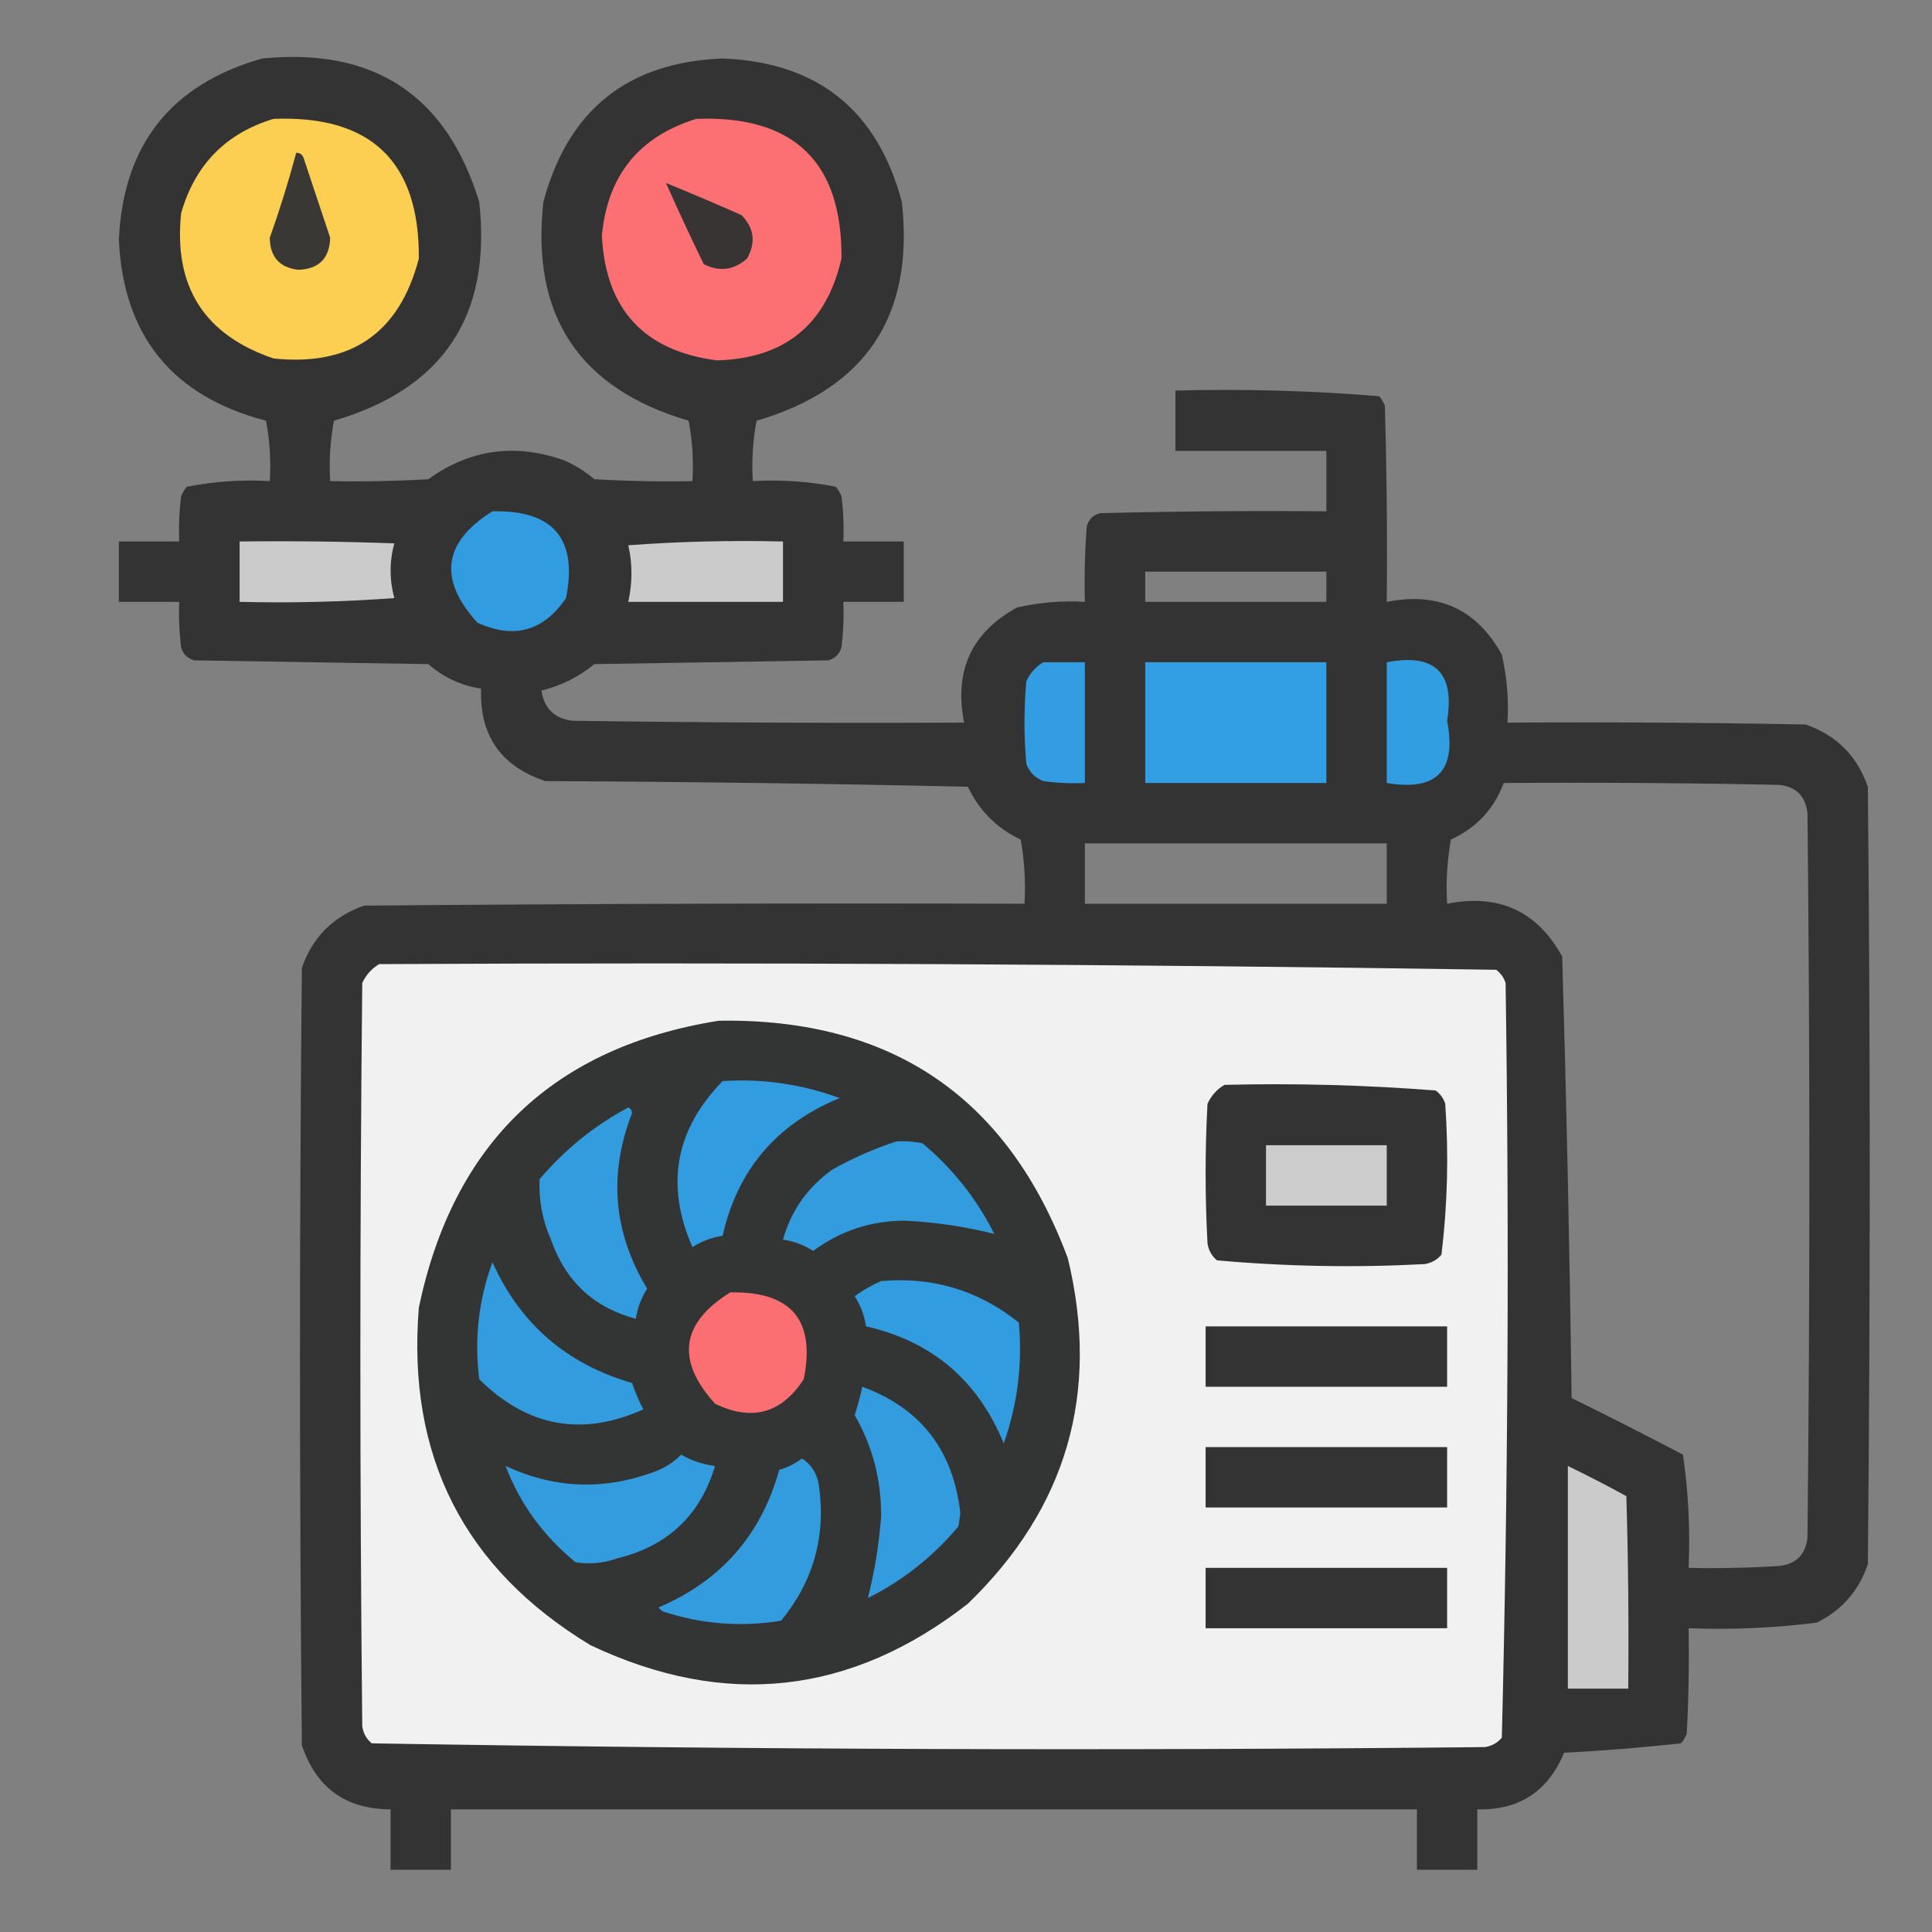 <?xml version="1.0" encoding="UTF-8"?>
<svg xmlns="http://www.w3.org/2000/svg" xmlns:xlink="http://www.w3.org/1999/xlink" version="1.1" width="512px" height="512px" style="shape-rendering:geometricPrecision; text-rendering:geometricPrecision; image-rendering:optimizeQuality; fill-rule:evenodd; clip-rule:evenodd">
  <rect width="100%" height="100%" fill="#808080" stroke="none"/>
  <g>
    <path style="opacity:0.991" fill="#333333" d="M 69.5,15.5 C 99.16,12.565 118.326,25.231 127,53.5C 130.334,83.651 117.501,102.985 88.5,111.5C 87.505,116.792 87.172,122.125 87.5,127.5C 96.173,127.666 104.84,127.5 113.5,127C 124.54,119.054 136.54,117.387 149.5,122C 152.433,123.271 155.099,124.938 157.5,127C 166.16,127.5 174.827,127.666 183.5,127.5C 183.828,122.125 183.495,116.792 182.5,111.5C 153.499,102.985 140.666,83.651 144,53.5C 150.528,29.134 166.361,16.467 191.5,15.5C 216.639,16.467 232.472,29.134 239,53.5C 242.334,83.651 229.501,102.985 200.5,111.5C 199.505,116.792 199.172,122.125 199.5,127.5C 206.947,127.071 214.281,127.571 221.5,129C 222.126,129.75 222.626,130.584 223,131.5C 223.499,135.486 223.666,139.486 223.5,143.5C 228.833,143.5 234.167,143.5 239.5,143.5C 239.5,148.833 239.5,154.167 239.5,159.5C 234.167,159.5 228.833,159.5 223.5,159.5C 223.666,163.514 223.499,167.514 223,171.5C 222.5,173.333 221.333,174.5 219.5,175C 198.833,175.333 178.167,175.667 157.5,176C 153.391,179.388 148.725,181.721 143.5,183C 144.167,187.667 146.833,190.333 151.5,191C 186.165,191.5 220.832,191.667 255.5,191.5C 252.779,177.792 257.446,167.625 269.5,161C 275.407,159.639 281.407,159.139 287.5,159.5C 287.334,152.825 287.5,146.158 288,139.5C 288.5,137.667 289.667,136.5 291.5,136C 311.497,135.5 331.497,135.333 351.5,135.5C 351.5,130.167 351.5,124.833 351.5,119.5C 338.167,119.5 324.833,119.5 311.5,119.5C 311.5,114.167 311.5,108.833 311.5,103.5C 329.594,103.027 347.594,103.527 365.5,105C 366.126,105.75 366.626,106.584 367,107.5C 367.5,124.83 367.667,142.163 367.5,159.5C 381.208,156.779 391.375,161.446 398,173.5C 399.361,179.407 399.861,185.407 399.5,191.5C 425.835,191.333 452.169,191.5 478.5,192C 486.667,194.833 492.167,200.333 495,208.5C 495.667,277.167 495.667,345.833 495,414.5C 492.649,421.519 488.149,426.686 481.5,430C 470.244,431.433 458.91,431.933 447.5,431.5C 447.666,440.839 447.5,450.173 447,459.5C 446.626,460.416 446.126,461.25 445.5,462C 435.248,463.121 424.915,463.954 414.5,464.5C 410.238,474.769 402.571,479.769 391.5,479.5C 391.5,484.833 391.5,490.167 391.5,495.5C 386.167,495.5 380.833,495.5 375.5,495.5C 375.5,490.167 375.5,484.833 375.5,479.5C 290.167,479.5 204.833,479.5 119.5,479.5C 119.5,484.833 119.5,490.167 119.5,495.5C 114.167,495.5 108.833,495.5 103.5,495.5C 103.5,490.167 103.5,484.833 103.5,479.5C 91.629,479.468 83.796,473.802 80,462.5C 79.333,393.833 79.333,325.167 80,256.5C 82.833,248.333 88.333,242.833 96.5,240C 154.832,239.5 213.166,239.333 271.5,239.5C 271.829,233.794 271.495,228.128 270.5,222.5C 264.167,219.5 259.5,214.833 256.5,208.5C 219.171,207.667 181.838,207.167 144.5,207C 132.721,203.057 127.054,194.89 127.5,182.5C 122.204,181.685 117.537,179.519 113.5,176C 92.833,175.667 72.167,175.333 51.5,175C 49.667,174.5 48.5,173.333 48,171.5C 47.501,167.514 47.334,163.514 47.5,159.5C 42.167,159.5 36.833,159.5 31.5,159.5C 31.5,154.167 31.5,148.833 31.5,143.5C 36.833,143.5 42.167,143.5 47.5,143.5C 47.334,139.486 47.501,135.486 48,131.5C 48.374,130.584 48.874,129.75 49.5,129C 56.719,127.571 64.053,127.071 71.5,127.5C 71.828,122.125 71.495,116.792 70.5,111.5C 45.675,105.017 32.675,89.017 31.5,63.5C 32.663,38.342 45.33,22.342 69.5,15.5 Z M 303.5,151.5 C 319.5,151.5 335.5,151.5 351.5,151.5C 351.5,154.167 351.5,156.833 351.5,159.5C 335.5,159.5 319.5,159.5 303.5,159.5C 303.5,156.833 303.5,154.167 303.5,151.5 Z M 398.5,207.5 C 422.836,207.333 447.169,207.5 471.5,208C 476,208.5 478.5,211 479,215.5C 479.667,279.5 479.667,343.5 479,407.5C 478.5,412 476,414.5 471.5,415C 463.507,415.5 455.507,415.666 447.5,415.5C 447.949,405.395 447.449,395.395 446,385.5C 436.245,380.372 426.411,375.372 416.5,370.5C 415.983,331.445 415.149,292.445 414,253.5C 407.375,241.446 397.208,236.779 383.5,239.5C 383.171,233.794 383.505,228.128 384.5,222.5C 391.273,219.396 395.939,214.396 398.5,207.5 Z M 287.5,223.5 C 314.167,223.5 340.833,223.5 367.5,223.5C 367.5,228.833 367.5,234.167 367.5,239.5C 340.833,239.5 314.167,239.5 287.5,239.5C 287.5,234.167 287.5,228.833 287.5,223.5 Z"></path>
  </g>
  <g>
    <path style="opacity:1" fill="#fcce51" d="M 72.5,31.5 C 98.336,30.506 111.17,42.839 111,68.5C 105.848,88.298 93.015,97.131 72.5,95C 54.128,88.772 45.961,75.939 48,56.5C 51.683,43.651 59.85,35.318 72.5,31.5 Z"></path>
  </g>
  <g>
    <path style="opacity:1" fill="#fc7074" d="M 184.5,31.5 C 210.366,30.536 223.199,42.869 223,68.5C 218.997,86.007 207.997,95.007 190,95.5C 170.686,93.017 160.519,82.017 159.5,62.5C 160.964,46.547 169.298,36.214 184.5,31.5 Z"></path>
  </g>
  <g>
    <path style="opacity:1" fill="#3a3834" d="M 78.5,40.5 C 79.497,40.47 80.164,40.97 80.5,42C 82.838,49.013 85.171,56.013 87.5,63C 87.333,68.5 84.5,71.333 79,71.5C 74.047,70.878 71.547,68.044 71.5,63C 74.138,55.586 76.472,48.086 78.5,40.5 Z"></path>
  </g>
  <g>
    <path style="opacity:1" fill="#383434" d="M 176.5,48.5 C 183.218,51.238 189.884,54.072 196.5,57C 199.848,60.419 200.348,64.252 198,68.5C 194.498,71.601 190.665,72.101 186.5,70C 183.043,62.918 179.71,55.751 176.5,48.5 Z"></path>
  </g>
  <g>
    <path style="opacity:1" fill="#329ce0" d="M 130.5,135.5 C 146.644,135.137 153.144,142.804 150,158.5C 144.039,167.283 136.206,169.449 126.5,165C 116.083,153.501 117.416,143.667 130.5,135.5 Z"></path>
  </g>
  <g>
    <path style="opacity:1" fill="#cbcbcb" d="M 63.5,143.5 C 77.171,143.333 90.837,143.5 104.5,144C 103.188,148.803 103.188,153.636 104.5,158.5C 90.85,159.499 77.183,159.833 63.5,159.5C 63.5,154.167 63.5,148.833 63.5,143.5 Z"></path>
  </g>
  <g>
    <path style="opacity:1" fill="#cbcbcb" d="M 166.5,144.5 C 179.99,143.504 193.656,143.171 207.5,143.5C 207.5,148.833 207.5,154.167 207.5,159.5C 193.833,159.5 180.167,159.5 166.5,159.5C 167.619,154.347 167.619,149.347 166.5,144.5 Z"></path>
  </g>
  <g>
    <path style="opacity:1" fill="#329de2" d="M 276.5,175.5 C 280.167,175.5 283.833,175.5 287.5,175.5C 287.5,186.167 287.5,196.833 287.5,207.5C 283.818,207.665 280.152,207.499 276.5,207C 274.333,206.167 272.833,204.667 272,202.5C 271.333,195.167 271.333,187.833 272,180.5C 273.025,178.313 274.525,176.646 276.5,175.5 Z"></path>
  </g>
  <g>
    <path style="opacity:1" fill="#329fe4" d="M 303.5,175.5 C 319.5,175.5 335.5,175.5 351.5,175.5C 351.5,186.167 351.5,196.833 351.5,207.5C 335.5,207.5 319.5,207.5 303.5,207.5C 303.5,196.833 303.5,186.167 303.5,175.5 Z"></path>
  </g>
  <g>
    <path style="opacity:1" fill="#329ee2" d="M 367.5,175.5 C 380.244,173.078 385.577,178.245 383.5,191C 386.082,204.251 380.748,209.751 367.5,207.5C 367.5,196.833 367.5,186.167 367.5,175.5 Z"></path>
  </g>
  <g>
    <path style="opacity:1" fill="#f1f1f1" d="M 100.5,255.5 C 199.224,255.007 297.89,255.507 396.5,257C 397.701,257.903 398.535,259.069 399,260.5C 399.99,327.224 399.656,393.891 398,460.5C 396.829,461.893 395.329,462.727 393.5,463C 295.086,463.995 196.752,463.662 98.5,462C 97.107,460.829 96.273,459.329 96,457.5C 95.333,391.833 95.333,326.167 96,260.5C 97.025,258.313 98.525,256.646 100.5,255.5 Z"></path>
  </g>
  <g>
    <path style="opacity:1" fill="#333434" d="M 190.5,270.5 C 236.291,269.795 267.124,290.795 283,333.5C 291.565,369.129 282.732,399.629 256.5,425C 225.475,449.193 192.141,452.859 156.5,436C 122.974,415.731 107.807,385.898 111,346.5C 120.176,302.82 146.676,277.486 190.5,270.5 Z"></path>
  </g>
  <g>
    <path style="opacity:1" fill="#329ce0" d="M 191.5,286.5 C 202.179,285.811 212.513,287.311 222.5,291C 205.774,297.881 195.441,310.048 191.5,327.5C 188.646,327.924 185.979,328.924 183.5,330.5C 176.284,314.031 178.951,299.364 191.5,286.5 Z"></path>
  </g>
  <g>
    <path style="opacity:1" fill="#333333" d="M 324.5,287.5 C 343.235,287.039 361.902,287.539 380.5,289C 381.701,289.903 382.535,291.069 383,292.5C 383.944,305.903 383.611,319.236 382,332.5C 380.829,333.893 379.329,334.727 377.5,335C 359.076,335.973 340.743,335.64 322.5,334C 321.107,332.829 320.273,331.329 320,329.5C 319.333,317.167 319.333,304.833 320,292.5C 321.025,290.313 322.525,288.646 324.5,287.5 Z"></path>
  </g>
  <g>
    <path style="opacity:1" fill="#329cdf" d="M 166.5,293.5 C 167.097,293.735 167.43,294.235 167.5,295C 161.206,311.172 162.539,326.672 171.5,341.5C 169.924,343.979 168.924,346.646 168.5,349.5C 157.35,346.52 149.85,339.52 146,328.5C 143.74,323.347 142.74,318.014 143,312.5C 149.714,304.588 157.547,298.255 166.5,293.5 Z"></path>
  </g>
  <g>
    <path style="opacity:1" fill="#329cdf" d="M 237.5,302.5 C 239.857,302.337 242.19,302.503 244.5,303C 252.519,309.727 258.853,317.727 263.5,327C 255.856,325.075 248.023,323.908 240,323.5C 230.955,323.459 222.788,326.126 215.5,331.5C 213.021,329.924 210.354,328.924 207.5,328.5C 209.668,320.829 214.001,314.662 220.5,310C 226.032,306.894 231.699,304.394 237.5,302.5 Z"></path>
  </g>
  <g>
    <path style="opacity:1" fill="#cbcccb" d="M 335.5,303.5 C 346.167,303.5 356.833,303.5 367.5,303.5C 367.5,308.833 367.5,314.167 367.5,319.5C 356.833,319.5 346.167,319.5 335.5,319.5C 335.5,314.167 335.5,308.833 335.5,303.5 Z"></path>
  </g>
  <g>
    <path style="opacity:1" fill="#329cdf" d="M 130.5,334.5 C 137.867,350.864 150.2,361.531 167.5,366.5C 168.305,368.915 169.305,371.249 170.5,373.5C 154.217,380.807 139.717,378.14 127,365.5C 125.664,354.834 126.831,344.501 130.5,334.5 Z"></path>
  </g>
  <g>
    <path style="opacity:1" fill="#329ce0" d="M 233.5,339.5 C 247.185,338.294 259.351,341.961 270,350.5C 271.002,361.484 269.669,372.151 266,382.5C 259.132,365.789 246.965,355.456 229.5,351.5C 229.076,348.646 228.076,345.979 226.5,343.5C 228.765,341.873 231.099,340.539 233.5,339.5 Z"></path>
  </g>
  <g>
    <path style="opacity:1" fill="#fb6f73" d="M 193.5,342.5 C 209.678,342.168 216.178,349.834 213,365.5C 207.109,374.573 199.276,376.74 189.5,372C 179.083,360.501 180.416,350.667 193.5,342.5 Z"></path>
  </g>
  <g>
    <path style="opacity:1" fill="#323332" d="M 319.5,351.5 C 340.833,351.5 362.167,351.5 383.5,351.5C 383.5,356.833 383.5,362.167 383.5,367.5C 362.167,367.5 340.833,367.5 319.5,367.5C 319.5,362.167 319.5,356.833 319.5,351.5 Z"></path>
  </g>
  <g>
    <path style="opacity:1" fill="#329cdf" d="M 228.5,367.5 C 243.972,373.164 252.638,384.331 254.5,401C 254.333,402.167 254.167,403.333 254,404.5C 247.273,412.519 239.273,418.853 230,423.5C 231.769,416.495 232.936,409.328 233.5,402C 233.603,392.319 231.27,383.319 226.5,375C 227.322,372.528 227.989,370.028 228.5,367.5 Z"></path>
  </g>
  <g>
    <path style="opacity:1" fill="#323332" d="M 319.5,383.5 C 340.833,383.5 362.167,383.5 383.5,383.5C 383.5,388.833 383.5,394.167 383.5,399.5C 362.167,399.5 340.833,399.5 319.5,399.5C 319.5,394.167 319.5,388.833 319.5,383.5 Z"></path>
  </g>
  <g>
    <path style="opacity:1" fill="#329cdf" d="M 180.5,385.5 C 183.257,387.086 186.257,388.086 189.5,388.5C 185.583,401.58 176.917,409.747 163.5,413C 159.903,414.277 156.236,414.61 152.5,414C 143.944,406.983 137.777,398.483 134,388.5C 146.916,394.522 160.083,395.022 173.5,390C 176.239,388.974 178.572,387.474 180.5,385.5 Z"></path>
  </g>
  <g>
    <path style="opacity:1" fill="#329cdf" d="M 212.5,386.5 C 214.959,388.052 216.459,390.385 217,393.5C 218.942,407.003 215.608,419.003 207,429.5C 196.345,431.254 185.845,430.42 175.5,427C 175.167,426.667 174.833,426.333 174.5,426C 191.062,418.942 201.728,406.775 206.5,389.5C 208.78,388.864 210.78,387.864 212.5,386.5 Z"></path>
  </g>
  <g>
    <path style="opacity:1" fill="#cbcbcb" d="M 415.5,388.5 C 420.718,391.026 425.885,393.693 431,396.5C 431.5,413.497 431.667,430.497 431.5,447.5C 426.167,447.5 420.833,447.5 415.5,447.5C 415.5,427.833 415.5,408.167 415.5,388.5 Z"></path>
  </g>
  <g>
    <path style="opacity:1" fill="#323332" d="M 319.5,415.5 C 340.833,415.5 362.167,415.5 383.5,415.5C 383.5,420.833 383.5,426.167 383.5,431.5C 362.167,431.5 340.833,431.5 319.5,431.5C 319.5,426.167 319.5,420.833 319.5,415.5 Z"></path>
  </g>
</svg>
